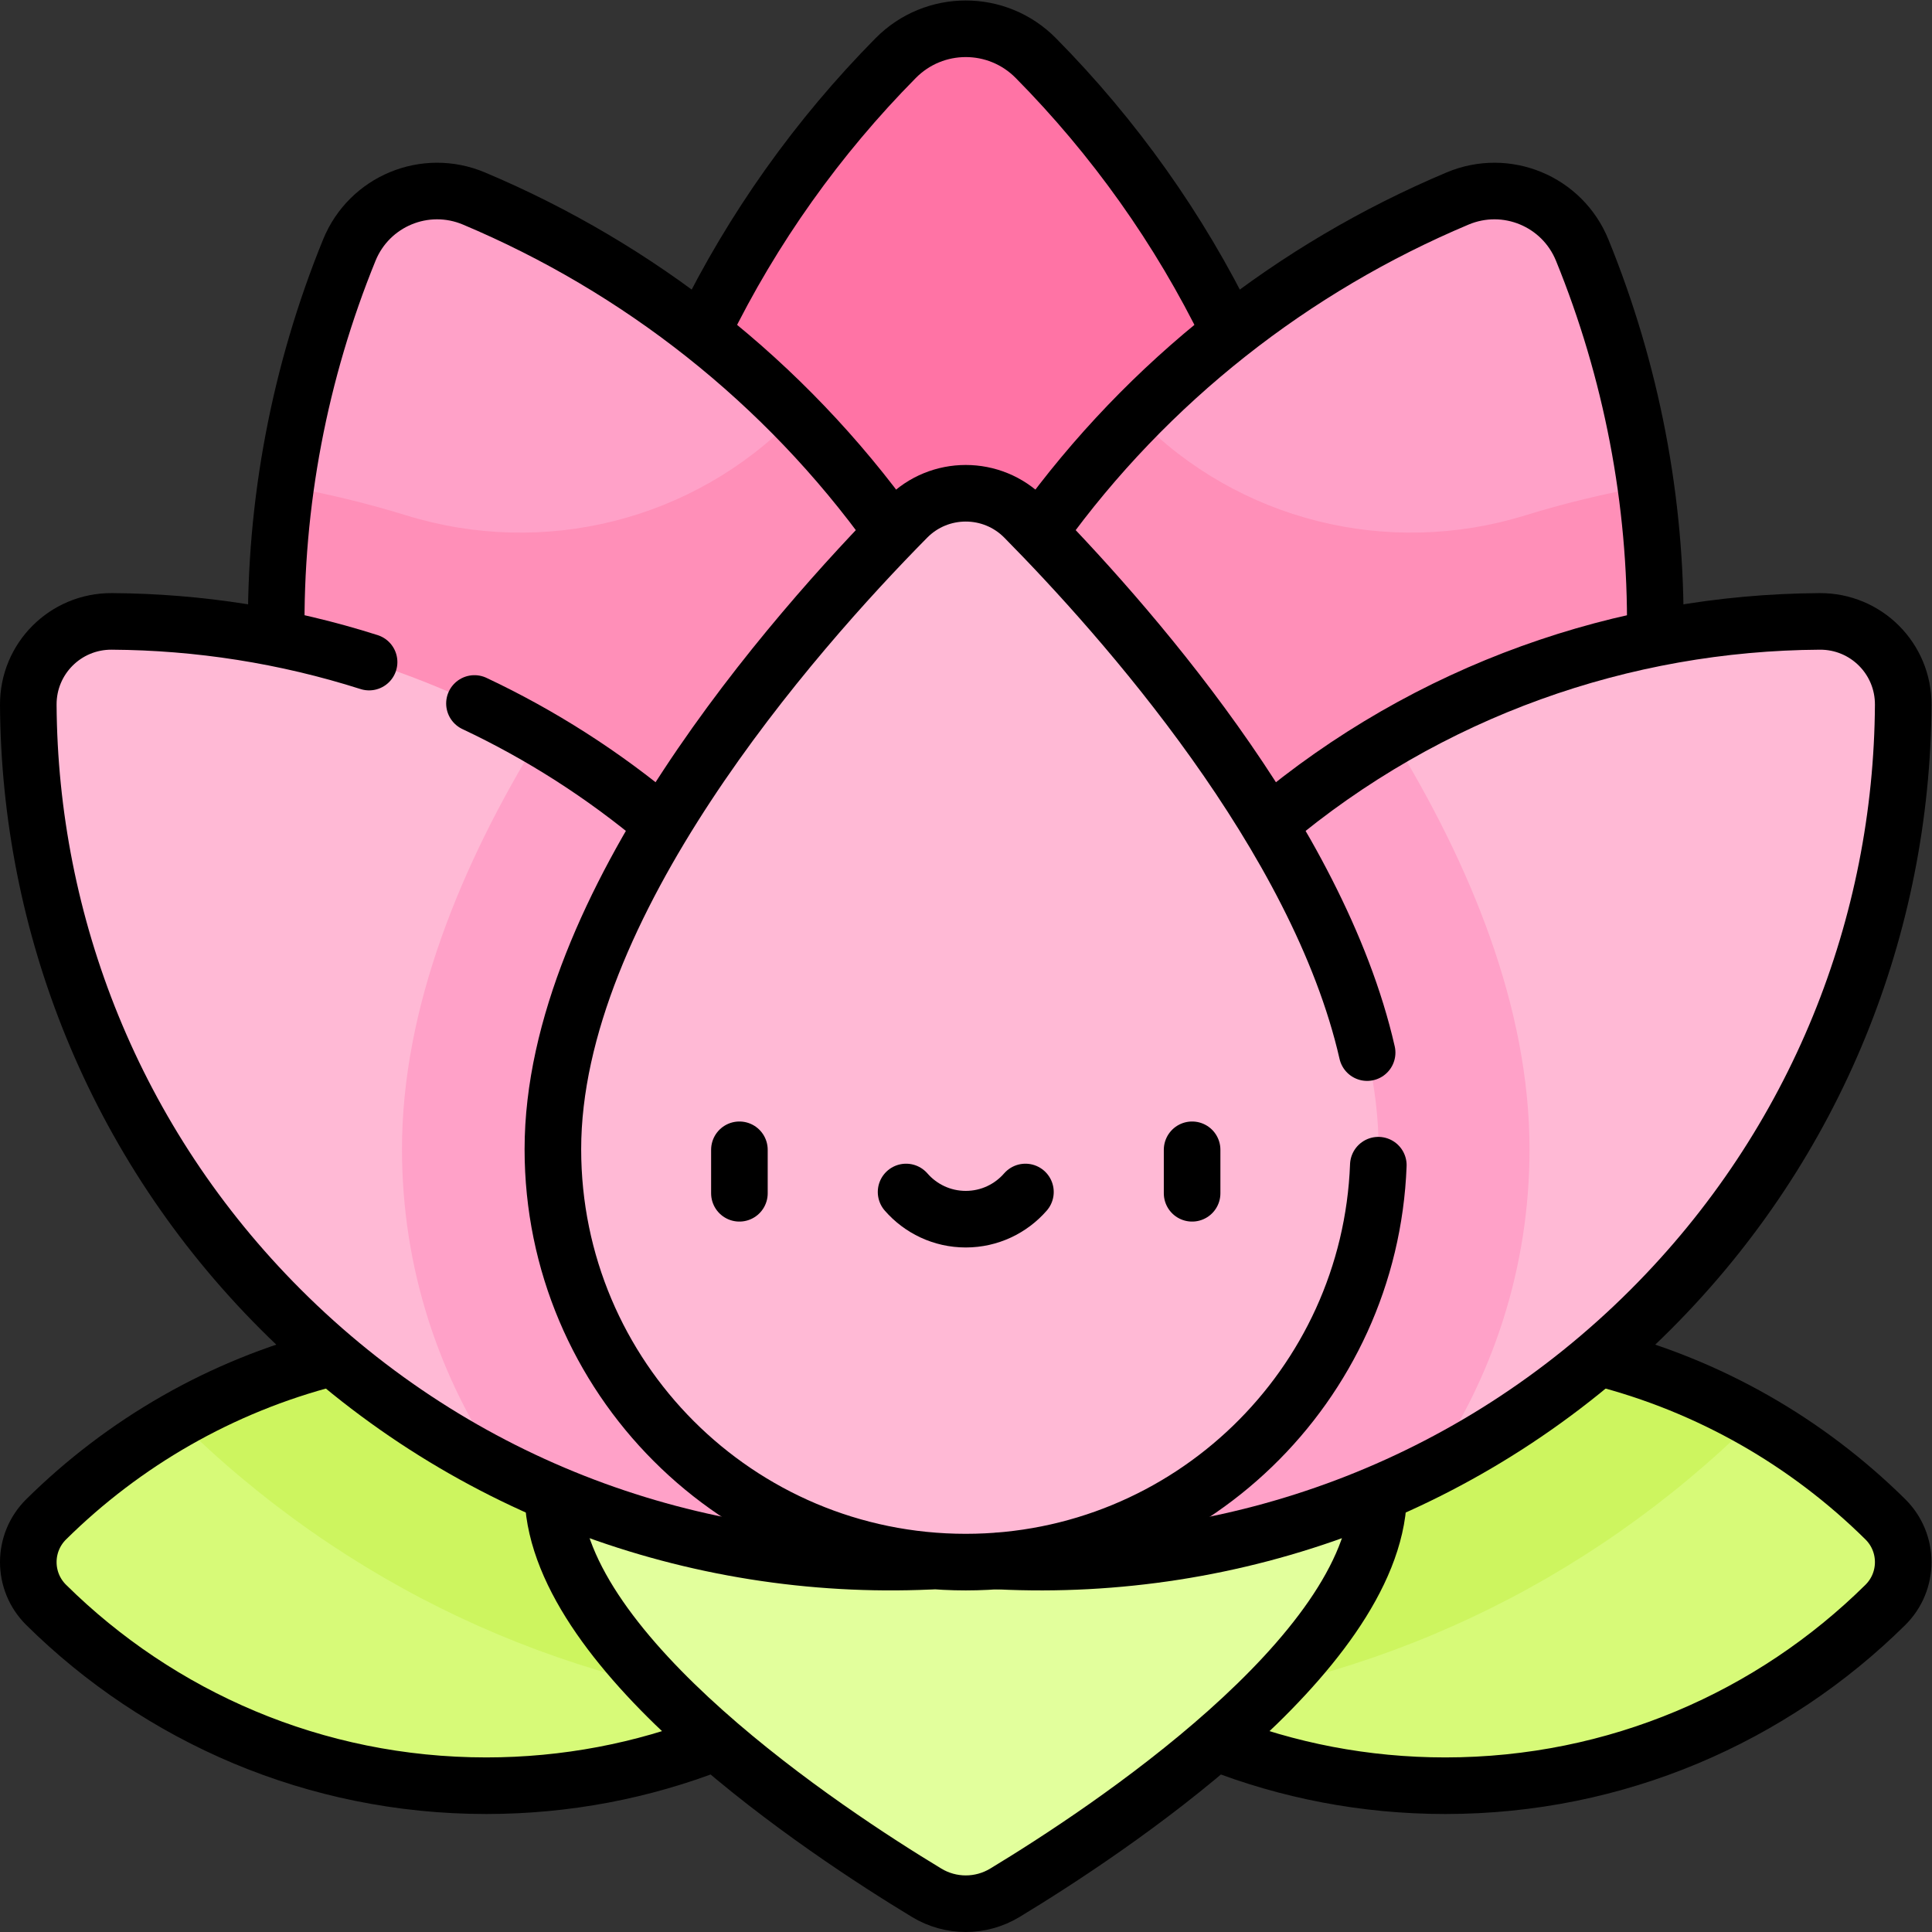 <?xml version="1.0" encoding="UTF-8" standalone="no"?>
<!-- Created with Inkscape (http://www.inkscape.org/) -->

<svg
   version="1.1"
   id="svg1875"
   xml:space="preserve"
   width="682.667"
   height="682.667"
   viewBox="0 0 682.667 682.667"
   xmlns="http://www.w3.org/2000/svg"
   xmlns:svg="http://www.w3.org/2000/svg"><rect x="0" y="0" width="682.667" height="682.667" fill="#333333" stroke="none"/><defs
     id="defs1879"><clipPath
       clipPathUnits="userSpaceOnUse"
       id="clipPath1889"><path
         d="M 0,512 H 512 V 0 H 0 Z"
         id="path1887" /></clipPath></defs><g
     id="g1881"
     transform="matrix(1.333,0,0,-1.333,0,682.667)"><g
       id="g1883"><g
         id="g1885"
         clip-path="url(#clipPath1889)"><g
           id="g1891"
           transform="translate(159.056,305.956)"><path
             d="m 0,0 c 0,-83.463 37.681,-158.114 96.944,-207.908 59.264,49.794 96.945,124.445 96.945,207.908 0,74.371 -29.918,141.746 -78.367,190.771 -10.242,10.364 -26.914,10.364 -37.156,0 C 29.918,141.746 0,74.371 0,0"
             style="fill:#ff73a5;fill-opacity:1;fill-rule:nonzero;stroke:none"
             id="path1893" /></g><g
           id="g1895"
           transform="translate(128.888,38.777)"><path
             d="M 0,0 C 51.029,0 96.67,23.037 127.113,59.271 96.67,95.504 51.029,118.542 0,118.542 c -45.47,0 -86.661,-18.292 -116.636,-47.913 -6.336,-6.262 -6.336,-16.455 0,-22.716 C -86.661,18.292 -45.47,0 0,0"
             style="fill:#d7fa78;fill-opacity:1;fill-rule:nonzero;stroke:none"
             id="path1897" /></g><g
           id="g1899"
           transform="translate(256.001,98.048)"><path
             d="m 0,0 c -30.443,36.233 -76.084,59.271 -127.113,59.271 -29.74,0 -57.647,-7.828 -81.784,-21.529 44.157,-43.737 100.826,-70.325 161.92,-76.399 C -29.026,-28.736 -13.103,-15.595 0,0"
             style="fill:#cdf55f;fill-opacity:1;fill-rule:nonzero;stroke:none"
             id="path1901" /></g><g
           id="g1903"
           transform="translate(383.112,38.777)"><path
             d="M 0,0 C -51.029,0 -96.67,23.037 -127.113,59.271 -96.67,95.504 -51.029,118.542 0,118.542 c 45.47,0 86.661,-18.292 116.636,-47.913 6.336,-6.262 6.336,-16.455 0,-22.716 C 86.661,18.292 45.47,0 0,0"
             style="fill:#d7fa78;fill-opacity:1;fill-rule:nonzero;stroke:none"
             id="path1905" /></g><g
           id="g1907"
           transform="translate(255.999,98.048)"><path
             d="m 0,0 c 13.103,-15.595 29.026,-28.737 46.979,-38.658 61.089,6.073 117.76,32.662 161.919,76.4 C 184.76,51.443 156.853,59.271 127.112,59.271 76.084,59.271 30.443,36.233 0,0"
             style="fill:#cdf55f;fill-opacity:1;fill-rule:nonzero;stroke:none"
             id="path1909" /></g><g
           id="g1911"
           transform="translate(256,183.895)"><path
             d="m 0,0 c -60.443,0 -109.443,-30.146 -109.443,-67.333 0,-42.194 71.779,-89.646 99.077,-106.167 6.378,-3.86 14.354,-3.86 20.733,0 27.297,16.521 99.076,63.973 99.076,106.167 C 109.443,-30.146 60.443,0 0,0"
             style="fill:#e2ff9c;fill-opacity:1;fill-rule:nonzero;stroke:none"
             id="path1913" /></g><g
           id="g1915"
           transform="translate(93.171,247.258)"><path
             d="m 0,0 c 30.75,-74.238 91.77,-126.755 162.829,-149.21 34.368,66.124 40.38,146.407 9.63,220.645 C 145.059,137.586 93.624,186.491 32.468,212.248 19.539,217.693 4.71,211.551 -0.581,198.559 -25.612,137.102 -27.401,66.151 0,0"
             style="fill:#ffa1c8;fill-opacity:1;fill-rule:nonzero;stroke:none"
             id="path1917" /></g><g
           id="g1919"
           transform="translate(265.63,318.693)"><path
             d="m 0,0 c -13.224,31.924 -32.057,59.817 -54.866,83.045 -0.134,-0.136 -0.268,-0.272 -0.402,-0.409 -26.644,-27.208 -66.21,-37.058 -102.6,-25.835 -10.464,3.227 -21.15,5.815 -32.01,7.744 -6.244,-44.588 -1.058,-91.374 17.419,-135.98 30.75,-74.238 91.77,-126.755 162.829,-149.211 C 24.738,-154.521 30.75,-74.238 0,0"
             style="fill:#ff8fb8;fill-opacity:1;fill-rule:nonzero;stroke:none"
             id="path1921" /></g><g
           id="g1923"
           transform="translate(418.829,247.258)"><path
             d="m 0,0 c -30.75,-74.238 -91.77,-126.755 -162.829,-149.21 -34.368,66.124 -40.38,146.407 -9.63,220.645 27.4,66.151 78.835,115.056 139.991,140.813 12.929,5.445 27.758,-0.697 33.049,-13.689 C 25.612,137.102 27.401,66.151 0,0"
             style="fill:#ffa1c8;fill-opacity:1;fill-rule:nonzero;stroke:none"
             id="path1925" /></g><g
           id="g1927"
           transform="translate(301.236,401.739)"><path
             d="m 0,0 c -22.81,-23.228 -41.643,-51.121 -54.866,-83.045 -30.75,-74.239 -24.738,-154.521 9.63,-220.646 71.059,22.455 132.079,74.973 162.829,149.211 18.476,44.606 23.663,91.391 17.419,135.98 -10.861,-1.929 -21.546,-4.518 -32.01,-7.745 C 66.611,-37.468 27.046,-27.617 0.401,-0.409 Z"
             style="fill:#ff8fb8;fill-opacity:1;fill-rule:nonzero;stroke:none"
             id="path1929" /></g><g
           id="g1931"
           transform="translate(74.443,164.995)"><path
             d="m 0,0 c 49.707,-49.707 116.606,-71.725 181.557,-66.084 5.64,64.949 -16.378,131.849 -66.085,181.556 -44.292,44.292 -102.236,66.599 -160.286,66.943 -12.273,0.073 -22.202,-9.856 -22.129,-22.128 C -66.599,102.236 -44.292,44.292 0,0"
             style="fill:#ffb9d5;fill-opacity:1;fill-rule:nonzero;stroke:none"
             id="path1933" /></g><g
           id="g1935"
           transform="translate(322.085,280.467)"><path
             d="m 0,0 c -49.707,-49.707 -71.726,-116.607 -66.085,-181.557 64.95,-5.64 131.85,16.378 181.557,66.085 44.292,44.292 66.598,102.236 66.943,160.286 0.072,12.273 -9.856,22.202 -22.129,22.129 C 102.235,66.599 44.292,44.292 0,0"
             style="fill:#ffb9d5;fill-opacity:1;fill-rule:nonzero;stroke:none"
             id="path1937" /></g><g
           id="g1939"
           transform="translate(256,98.91)"><path
             d="m 0,0 c 41.844,-3.633 84.489,4.231 122.832,23.565 16.768,24.151 26.611,53.453 26.611,85.016 0,37.617 -15.703,75.538 -36.357,109.15 C 96.291,207.984 80.465,195.937 66.085,181.557 16.378,131.85 -5.641,64.95 0,0"
             style="fill:#ffa1c8;fill-opacity:1;fill-rule:nonzero;stroke:none"
             id="path1941" /></g><g
           id="g1943"
           transform="translate(256,98.91)"><path
             d="m 0,0 c 5.641,64.95 -16.378,131.85 -66.085,181.557 -14.38,14.38 -30.206,26.427 -47.001,36.173 -20.653,-33.61 -36.357,-71.531 -36.357,-109.149 0,-31.563 9.844,-60.865 26.611,-85.016 C -84.488,4.231 -41.844,-3.633 0,0"
             style="fill:#ffa1c8;fill-opacity:1;fill-rule:nonzero;stroke:none"
             id="path1945" /></g><g
           id="g1947"
           transform="translate(256,98.048)"><path
             d="m 0,0 c 60.443,0 109.443,48.999 109.443,109.443 0,64.593 -63.668,136.766 -93.881,167.379 -8.56,8.673 -22.564,8.673 -31.124,0 C -45.775,246.209 -109.443,174.036 -109.443,109.443 -109.443,48.999 -60.443,0 0,0"
             style="fill:#ffb9d5;fill-opacity:1;fill-rule:nonzero;stroke:none"
             id="path1949" /></g><g
           id="g1951"
           transform="translate(325.632,424.743)"><path
             d="m 0,0 c -13.045,26.753 -30.359,51.042 -51.054,71.984 -10.242,10.364 -26.914,10.364 -37.156,0 -20.625,-20.871 -37.892,-45.067 -50.922,-71.713"
             style="fill:none;stroke:#000000;stroke-width:15;stroke-linecap:round;stroke-linejoin:round;stroke-miterlimit:10;stroke-dasharray:none;stroke-opacity:1"
             id="path1953" /></g><g
           id="g1955"
           transform="translate(87.416,152.093)"><path
             d="m 0,0 c -28.832,-7.42 -54.63,-22.395 -75.164,-42.687 -6.336,-6.262 -6.336,-16.455 0,-22.716 29.975,-29.621 71.166,-47.913 116.636,-47.913 21.182,0 41.437,3.97 60.061,11.205"
             style="fill:none;stroke:#000000;stroke-width:15;stroke-linecap:round;stroke-linejoin:round;stroke-miterlimit:10;stroke-dasharray:none;stroke-opacity:1"
             id="path1957" /></g><g
           id="g1959"
           transform="translate(424.188,152.194)"><path
             d="m 0,0 c 28.992,-7.384 54.933,-22.404 75.561,-42.788 6.335,-6.262 6.335,-16.455 0,-22.717 -29.975,-29.621 -71.166,-47.912 -116.636,-47.912 -21.378,0 -41.811,4.042 -60.575,11.405"
             style="fill:none;stroke:#000000;stroke-width:15;stroke-linecap:round;stroke-linejoin:round;stroke-miterlimit:10;stroke-dasharray:none;stroke-opacity:1"
             id="path1961" /></g><g
           id="g1963"
           transform="translate(146.586,115.084)"><path
             d="m 0,0 c 1.64,-41.819 72.068,-88.361 99.048,-104.689 6.378,-3.86 14.354,-3.86 20.733,0 27.007,16.345 97.553,62.966 99.052,104.819"
             style="fill:none;stroke:#000000;stroke-width:15;stroke-linecap:round;stroke-linejoin:round;stroke-miterlimit:10;stroke-dasharray:none;stroke-opacity:1"
             id="path1965" /></g><g
           id="g1967"
           transform="translate(236.432,371.256)"><path
             d="m 0,0 c -28.532,39.757 -67.191,69.886 -110.793,88.25 -12.929,5.445 -27.758,-0.697 -33.049,-13.689 C -156.966,42.339 -163.7,7.508 -163.188,-27.874"
             style="fill:none;stroke:#000000;stroke-width:15;stroke-linecap:round;stroke-linejoin:round;stroke-miterlimit:10;stroke-dasharray:none;stroke-opacity:1"
             id="path1969" /></g><g
           id="g1971"
           transform="translate(275.878,371.687)"><path
             d="m 0,0 c 28.502,39.544 67.04,69.522 110.483,87.819 12.929,5.446 27.758,-0.697 33.049,-13.689 13,-31.919 19.732,-66.398 19.36,-101.436"
             style="fill:none;stroke:#000000;stroke-width:15;stroke-linecap:round;stroke-linejoin:round;stroke-miterlimit:10;stroke-dasharray:none;stroke-opacity:1"
             id="path1973" /></g><g
           id="g1975"
           transform="translate(97.837,336.625)"><path
             d="m 0,0 c -22.155,7.054 -45.173,10.649 -68.208,10.785 -12.272,0.073 -22.201,-9.856 -22.129,-22.128 0.345,-58.051 22.651,-115.994 66.943,-160.287 47.241,-47.24 110.01,-69.471 171.876,-66.72"
             style="fill:none;stroke:#000000;stroke-width:15;stroke-linecap:round;stroke-linejoin:round;stroke-miterlimit:10;stroke-dasharray:none;stroke-opacity:1"
             id="path1977" /></g><g
           id="g1979"
           transform="translate(175.238,293.935)"><path
             d="M 0,0 C -15.349,12.911 -31.995,23.484 -49.471,31.719"
             style="fill:none;stroke:#000000;stroke-width:15;stroke-linecap:round;stroke-linejoin:round;stroke-miterlimit:10;stroke-dasharray:none;stroke-opacity:1"
             id="path1981" /></g><g
           id="g1983"
           transform="translate(264.769,98.317)"><path
             d="m 0,0 c 62.161,-3.012 125.315,19.205 172.788,66.677 44.292,44.293 66.599,102.236 66.943,160.287 0.073,12.272 -9.856,22.201 -22.128,22.128 -51.887,-0.307 -103.688,-18.161 -145.732,-53.577"
             style="fill:none;stroke:#000000;stroke-width:15;stroke-linecap:round;stroke-linejoin:round;stroke-miterlimit:10;stroke-dasharray:none;stroke-opacity:1"
             id="path1985" /></g><g
           id="g1987"
           transform="translate(362.394,233.106)"><path
             d="m 0,0 c -13.028,57.141 -64.569,115.154 -90.833,141.765 -8.56,8.672 -22.563,8.672 -31.123,0 -30.214,-30.614 -93.882,-102.786 -93.882,-167.38 0,-60.444 49,-109.443 109.443,-109.443 59.029,0 107.142,46.731 109.364,105.216"
             style="fill:none;stroke:#000000;stroke-width:15;stroke-linecap:round;stroke-linejoin:round;stroke-miterlimit:10;stroke-dasharray:none;stroke-opacity:1"
             id="path1989" /></g><g
           id="g1991"
           transform="translate(196,207.345)"><path
             d="M 0,0 V -11.529"
             style="fill:none;stroke:#000000;stroke-width:15;stroke-linecap:round;stroke-linejoin:round;stroke-miterlimit:10;stroke-dasharray:none;stroke-opacity:1"
             id="path1993" /></g><g
           id="g1995"
           transform="translate(316,207.345)"><path
             d="M 0,0 V -11.529"
             style="fill:none;stroke:#000000;stroke-width:15;stroke-linecap:round;stroke-linejoin:round;stroke-miterlimit:10;stroke-dasharray:none;stroke-opacity:1"
             id="path1997" /></g><g
           id="g1999"
           transform="translate(240.182,196.159)"><path
             d="m 0,0 c 3.846,-4.414 9.504,-7.207 15.818,-7.207 6.315,0 11.973,2.793 15.819,7.207"
             style="fill:none;stroke:#000000;stroke-width:15;stroke-linecap:round;stroke-linejoin:round;stroke-miterlimit:10;stroke-dasharray:none;stroke-opacity:1"
             id="path2001" /></g></g></g></g></svg>
